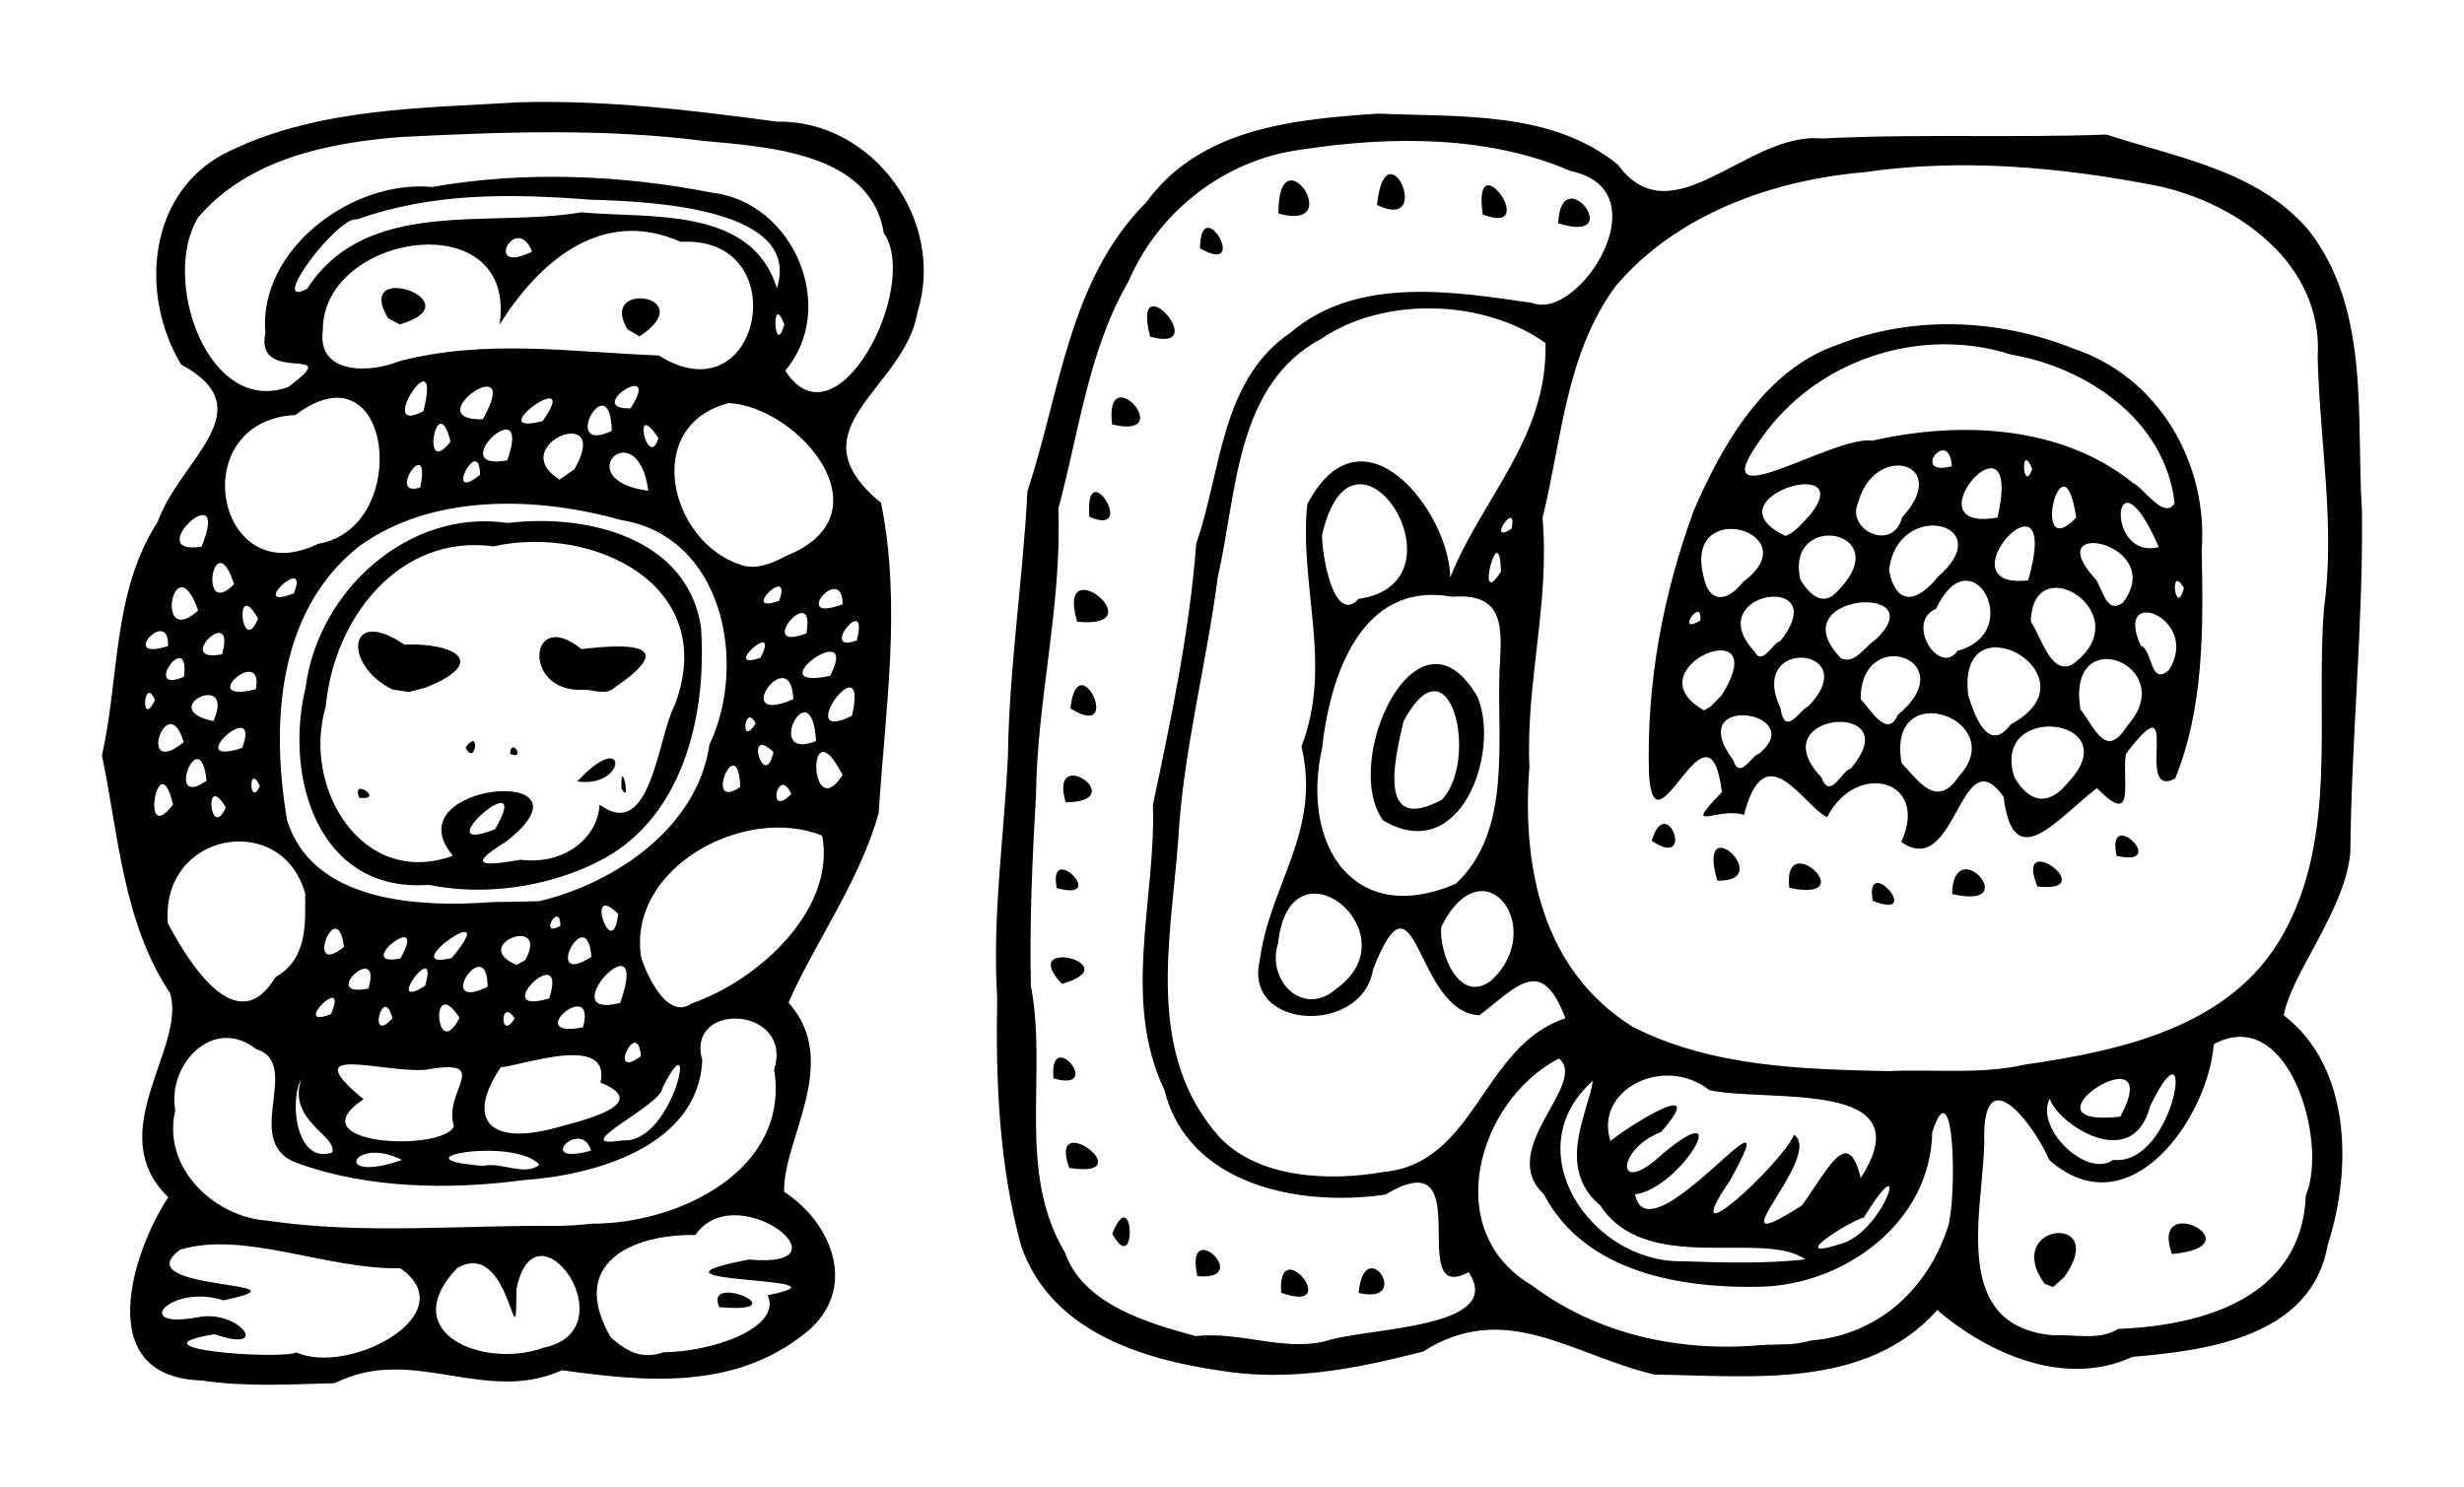 <?xml version="1.0" encoding="UTF-8" standalone="no"?>
<svg
   xmlns:dc="http://purl.org/dc/elements/1.1/"
   xmlns:cc="http://creativecommons.org/ns#"
   xmlns:rdf="http://www.w3.org/1999/02/22-rdf-syntax-ns#"
   xmlns:svg="http://www.w3.org/2000/svg"
   xmlns="http://www.w3.org/2000/svg"
   version="1.1"
   id="svg2"
   viewBox="0 0 856.438 516.836"
   height="145.863mm"
   width="241.706mm">
  <defs
     id="defs4" />
  <g
     transform="translate(132.741,-410.149)"
     id="layer1">
    <path
       id="path3474"
       d="m -62.63,890.066 c -38.97,-1.217 -23.442,-45.995 -11.618,-63.71 -23.341,-22.595 6.519,-52.044 0.585,-71.013 -16.347,-24.513 -17.902,-55.176 -23.645,-82.593 6.099,-26.648 3.531,-56.759 19.378,-81.204 7.713,-21.651 37.345,-39.027 8.145,-54.667 -14.886,-24.763 -11.466,-61.118 17.166,-74.382 30.932,-14.81 66.432,-14.744 100.293,-16.788 30.069,-0.864 60.273,2.753 89.589,6.727 33.435,-0.645 58.806,34.438 48.921,66.138 -4.493,27.19 -44.284,40.434 -12.702,66.37 7.247,35.672 1.441,72.047 -0.809,107.867 -6.646,23.75 -22.358,45.296 -31.341,65.872 18.522,20.734 -1.981,47.492 -1.525,65.758 16.93,11.061 25.822,34.024 7.773,48.809 -25.031,20.585 -57.088,17.115 -84.973,13.248 -26.892,12.152 -52.134,-9.122 -78.938,4.493 -15.39,0.43 -31.037,1.368 -46.3,-0.927 z m 32.914,-9.755 c 18.408,8.209 58.811,-13.461 36.107,-29.268 -25.391,0.557 -54.193,-13.154 -76.531,-6.464 -19.814,14.657 48.889,10.568 15.043,17.618 -18.084,-5.889 -32.609,10.12 -9.183,5.945 14.544,-3.188 26.389,12.891 6.095,5.836 -30.901,5.089 22.65,8.963 28.469,6.334 z m 127.687,-0.086 c 15.571,0.073 41.255,-8.093 36.135,-19.795 33.937,-6.846 -52.683,-3.505 -6.546,-12.414 36.931,3.391 -4.464,-29.087 -18.596,-8.537 -22.355,-0.315 -44.413,9.974 -29.333,35.717 5.912,5.036 10.739,7.6 18.34,5.028 z m 19.325,-15.649 c -5.752,-12.518 28.467,2.388 0,0 l 0,0 z m -61.184,14.107 c 30.342,-6.118 -2.857,-53.219 -9.339,-20.327 -0.106,29.25 -1.8,-18.551 -20.706,-7.294 -21.605,22.924 10.025,35.015 30.044,27.621 z m 17.121,-43.137 c 29.701,0.062 68.7,-18.482 63.112,-53.573 6.864,-21.928 -30.846,-24.078 -24.987,-3.265 -1.36,29.929 -37.329,40.002 -62.093,41.696 -25.958,3.451 -53.931,2.876 -77.882,-5.633 -21.239,-6.72 1.561,-34.71 -15.053,-39.898 -15.134,-11.821 -31.07,5.625 -28.128,21.217 -4.851,20.521 14.192,37.319 32.068,38.414 33.114,4.929 67.656,1.443 101.305,1.82 l 5.445,-0.226 6.213,-0.553 0,-3e-5 z M 54.763,815.056 c -8.79,-9.838 -52.177,-2.063 -19.45,0.398 6.156,-1.498 14.271,3.786 19.45,-0.398 z M 6.983,813.384 c -17.255,-8.651 -24.752,8.646 0,0 z m -24.293,-2.552 c 2.104,-5.797 -15.656,-10.938 -10.707,-25.581 -4.279,7.579 -1.809,29.763 10.707,25.581 z m 89.997,-0.676 c -3.369,-11.71 -20.22,5.586 0,0 z m -47.641,-8.474 c -4.014,-12.165 14.112,-23.848 -9.926,-19.631 -15.118,1.149 -45.539,-9.563 -21.506,10.236 -24.005,16.029 27.504,18.464 31.432,9.395 z m 58.653,4.902 c 17.793,1.345 26.74,-44.227 13.75,-18.092 -0.077,5.825 -34.335,21.465 -13.75,18.092 z m -25.287,-3.832 c 9.355,-2.557 36.638,-8.518 17.6,-16.25 3.718,-17.446 -27.788,-5.681 -34.684,-5.352 -12.155,18.143 -4.006,26.731 17.084,21.602 z M 90.02,777.29 c -1.024,-13.99 -12.049,9.038 0,0 z M 26.983,763.984 c -10.457,-16.185 -8.37,16.366 0,0 z m 42.922,3.294 c 4.953,-18.257 -21.943,4.271 0,0 z M 3.649,764.166 c -3.18,-12.67 -8.896,9.755 0,0 z m 42.489,0.043 c -5.167,-7.929 -5.183,8.543 0,0 z m -63.86,-1.493 c 6.639,-15.209 -14.583,5.713 0,0 z M 82.822,758.807 c 11.179,-31.787 -24.738,6.31 0,0 z m 24.786,0.194 c 23.149,-7.949 50.275,-32.566 45.431,-58.339 -26.619,-10.835 -67.72,10.852 -62.954,42.22 1.958,6.414 9.256,22.086 17.523,16.119 z m -144.676,-9.072 c 11.089,-6.428 10.513,-17.928 10.38,-29.236 -8.164,-28.911 -50.339,-21.314 -47.703,10.458 6.751,12.664 23.853,41.31 37.323,18.778 z m 95.208,7.3 c 6.953,-21.355 -21.969,6.614 0,0 z m -62.818,-3.422 c 5.05,-17.171 -17.811,3.58 0,0 z m 19.699,-0.964 c 5.154,-17.438 -15.022,9.621 0,0 z m 21.721,0.39 c -0.02,-19.532 -19.162,9.177 0,0 z m 13.088,-9.303 c 8.778,-16.048 -19.743,-5.333 -3.028,1.655 l 3.028,-1.655 0,0 z m 22.989,-1.142 c -1.414,-19.826 -17.625,11.322 0,0 z M 6.44,743.332 c 10.261,-18.124 -17.216,3.494 0,0 z m 17.812,-0.143 c 19.017,-22.667 -20.648,5.015 0,0 z m -37.419,-3.852 c -2.427,-18.799 -14.129,11.391 0,0 z M 82.121,727.856 c -11.93,-11.899 -1.984,17.832 0,0 z m -20.071,4.16 c -0.088,-9.117 -7.946,4.506 0,0 z m -7.344,-8.58 c 26.769,-6.391 55.007,-25.812 59.152,-54.436 13.426,-28.341 4.733,-72.625 -31.035,-78.125 -29.006,-8.202 -65.924,-9.289 -91.283,9.607 -28.121,22.774 -30.058,61.733 -24.517,94.695 8.858,28.845 46.196,30.502 71.817,28.543 5.289,-0.054 10.58,-0.099 15.867,-0.283 z m -38.348,-5.686 c -38.654,2.973 -50.449,-37.703 -42.857,-68.67 4.287,-33.509 35.796,-62.263 70.285,-57.117 26.704,-3.287 62.423,4.683 67.134,36.31 2.129,30.881 -6.41,67.469 -36.731,81.901 -16.943,8.319 -38.907,11.577 -57.832,7.576 z M 48.233,709.04 c 15.442,1.925 26.887,-7.871 27.425,-19.168 17.985,13.263 20.151,-23.6 26.229,-34.863 15.517,-41.426 -28.477,-62.592 -63.1,-54.924 -32.888,-4.443 -55.55,25.221 -58.281,55.585 -8.474,28.439 12.746,63.451 44.199,51.954 -21.778,-25.471 53.152,-32.107 18.529,-4.927 -14.633,8.936 -7.305,8.451 5,6.342 z M -7.842,687.508 c -3.138,-7.455 9.188,0.934 0,0 z m 91.115,-3.249 c -0.443,-12.25 3.688,6.647 0,0 z m -15.358,-2.446 c 17.772,-19.204 17.49,2.483 0,0 z m -23.365,-9.581 c 0.4,-6.117 5.65,2.378 0,0 z m -15.475,-2.181 c 5.378,-7.518 3.4,6.923 0,0 z M 3.686,649.85 c -17.225,-8.457 -15.808,-29.227 4.097,-15.617 16.92,-0.705 30.036,5.942 7.325,14.981 l -5.71,1.497 -5.711,-0.861 0,0 z m 65.95,0.105 c -21.136,0.836 -18.458,-29.048 -0.29,-14.144 15.175,-1.845 34.798,-2.466 11.718,13.213 -3.321,3.27 -7.633,0.64 -11.428,0.931 z m -30.315,48.482 c 14.465,-24.873 -25.703,10.048 0,0 z m -93.588,-7.579 c -7.75,-13.204 -5.501,12.22 0,0 z m -18.342,-0.989 c -5,-22.016 -11.741,15.579 0,0 z m 214.904,-3.681 c -4.606,-10.458 -8.898,9.047 0,0 z m -184.688,-2.813 c -4.208,-8.679 -3.717,8.184 0,0 z m 166.937,0.384 c -0.703,-20.656 -13.289,8.95 0,0 z m -185.477,-2.222 c -2.284,-21.304 -14.928,10.611 0,0 z M 160.108,679.582 c -12.64,-25.043 -11.678,18.166 0,0 z m -24.002,-7.972 c -10.384,-9.995 -3.112,14.133 0,0 z m -184.653,-1.466 c 6.995,-18.747 -21.827,7.157 0,0 z m -20.344,-1.972 c -5.665,-19.307 -16.7,13.365 0,0 z m 219.798,-0.424 c -1.597,-25.806 -18.723,7.58 0,0 z m -21.02,-6.038 c -3.704,-7.801 -5.684,8.814 0,0 z M -58.56,660.832 c 8.044,-18.056 -20.539,-4.194 0,0 z m 221.936,-1.86 c 6.225,-26.743 -21.425,10.773 0,0 z m -242.243,-5.381 c -3.914,-9.299 -5.222,10.359 0,0 z m 221.861,-0.357 c -0.792,-20.685 -22.781,9.826 0,0 z m -186.825,-3.464 c 3.092,-16.008 -21.493,5.297 0,0 z m -24.942,-4.36 c 2.039,-17.423 -15.113,6.529 0,0 z m 224.55,-0.302 c 11.071,-21.384 -26.248,5.461 0,0 l 0,0 z m -24.205,-6.3 c 7.407,-14.175 -14.247,5.064 2e-5,0 l -2e-5,0 z m -187.116,-1.208 c 5.162,-18.269 -17.407,3.423 0,0 z m -18.793,-2.86 c 0.569,-14.11 -17.733,5.73 0,0 z m 239.395,-1.928 c 4.543,-17.409 -13.647,5.03 0,0 z m -17.5,-2.5 c 3.452,-18.977 -18.521,7.179 0,0 z m -190.575,-5.077 c -8.471,-15.124 -5.897,13.897 0,0 l 0,0 z m -20.842,-2.864 c -8.393,-23.779 -15.563,14.027 0,0 z m 224.019,-2.181 c -0.107,-14.89 -18.664,7.148 0,0 z M 138.091,618.965 c 4.881,-13.344 -14.303,5.346 0,0 l 0,0 z m -168.697,-2.553 c 5.875,-14.424 -16.689,6.632 0,0 l 0,0 z m -20.78,-3.191 c -7.082,-21.778 -12.668,13 0,0 z m 191.878,-9.817 c 36.203,-14.396 4.571,-51.772 -19.911,-53.135 -30.217,7.78 -20.718,48.035 3.996,56.188 5.416,1.99 11.216,-0.513 15.915,-3.054 z m -162.648,-4.211 c 32.763,-5.428 26.097,-70.447 -7.88,-44.783 -39.047,2.01 -27.636,62.269 7.88,44.783 l 0,0 z m -40.514,0.987 c 10.731,-26.338 -21.654,3.493 0,0 z M 92.608,580.76 c -3.844,-27.876 -28.329,-3.71 0,0 z m -79.273,-1.135 c 3.892,-19.449 -12.174,3.873 0,0 z m 20.753,-4.38 c -0.04,-14.653 -13.058,10.444 0,0 z m 32.839,-1.988 c 13.517,-23.529 -24.448,-8.451 -5.176,3.628 l 5.176,-3.628 0,0 z m -23.347,-3.077 c 9.246,-26.002 -22.948,4.161 0,0 l 0,0 z M 23.839,563.688 c -4.651,-19.325 -10.637,13.669 0,0 z m 72.29,-1.25 c -9.647,-14.51 -3.631,11.819 0,0 z m -16.212,-2.5 c -0.618,-23.546 -18.559,8.745 0,0 z M 55.864,556.527 c 14.443,-20.302 -22.255,5.757 0,0 z m -20.817,-0.618 c 14.745,-25.816 -23.44,0.584 0,0 z m -20.634,-2.811 c 6.948,-27.282 -17.375,9.251 0,0 z m 72.004,-0.972 c 11.459,-17.721 -16.8,0.389 0,0 z m -118.808,-7.509 c 20.304,-15.428 -11.967,-0.043 -8.125,-18.741 -2.473,-28.981 30.1,-53.346 57.985,-50.727 32.029,-5.666 65.814,-4.199 97.299,1.977 28.514,3.375 43.88,40.162 25.411,61.867 17.805,27.786 47.124,-29.313 34.276,-47.813 C 170.061,463.407 134.527,461.212 112.178,459.176 77.25,454.67 41.495,456.013 6.358,457.786 -19.139,459.829 -46.437,465.486 -63.771,485.618 c -13.333,21.06 3.202,69.53 31.379,58.998 l 3e-6,0 z m 38.273,-8.869 c 30.525,-7.888 59.514,-3.19 90.366,-2.025 35.765,22.511 47.856,-41.921 7.578,-39.487 -27.369,-12.3 -49.441,7.077 -62.937,28.801 6.377,-42.367 -61.601,-32.086 -61.424,1.951 -2.063,15.653 16.845,14.823 26.417,10.76 z M 85.421,524.696 c -10.614,-17.344 25.815,-11.87 4.14,2.388 l -4.14,-2.388 0,0 z M 2.152,520.785 c -12.467,-20.747 30.718,-5.671 4.071,2.147 l -4.071,-2.147 0,0 z m 137.727,2.182 c -4.671,-12.289 -3.573,12.355 0,0 z M -26.001,510.563 c 20.718,-32.097 63.11,-21.115 95.303,-26.596 23.584,2.206 59.264,-2.266 67.976,26.383 8.717,-27.417 -41.74,-30.152 -64.402,-30.764 -28.482,-2.16 -55.135,-2.535 -81.561,6.845 -6.427,-1.384 -31.389,31.524 -17.316,24.133 z m 78.206,-12.939 c -5.636,-14.009 -17.364,8.615 0,0 z M 291.358,886.631 c -27.525,-3.986 -58.898,-13.806 -69.13,-43.264 -7.717,-28.075 -8.924,-57.179 -8.369,-86.467 -1.763,-28.543 2.476,-56.274 3.749,-84.384 0.445,-30.659 5.216,-60.941 6.76,-91.538 11.368,-34.278 14.367,-73.599 41.296,-100.47 18.814,-25.955 51.549,-28.917 80.739,-30.867 28.354,1.265 60.285,-1.054 83.24,17.802 18.924,25.829 45.066,-11.715 70.858,-9.135 32.936,-1.719 65.992,-0.157 98.926,-1.381 24.609,8.044 52.718,12.515 70.375,33.38 21.441,27.673 16.322,64.809 18.434,97.651 0.409,39.603 -3.677,78.948 -4.048,118.501 -1.643,19.901 -20.937,42.79 -23.104,56.684 23.449,18.058 23.722,53.617 15.275,79.678 -5.577,32.024 -41.679,36.802 -67.856,39.028 -25.41,11.64 -53.055,-3.409 -67.884,-16.27 -24.926,27.798 -64.428,22.845 -98.21,22.442 -28.831,-6.752 -51.779,-26.281 -80.56,-7.996 -23.225,5.971 -46.492,10.571 -70.491,6.606 z m 36.25,-10.13 c 14.355,-4.958 63.271,-4.228 50.131,-24.089 -22.58,12.046 4.359,-46.905 -28.93,-26.968 -29.691,4.336 -68.546,-3.148 -76.797,-36.309 -15.011,-31.388 -2.927,-66.204 -4.023,-99.217 6.33,-29.94 12.732,-60.13 15.057,-90.859 8.766,-24.736 8.28,-56.69 32.804,-73.287 23.048,-19.762 56.669,-14.324 84.096,-10.293 16.077,6.401 45.47,-39.27 13.261,-45.854 -28.728,-12.504 -62.819,-12.183 -93.382,-7.505 -26.533,3.325 -49.848,21.377 -60.295,45.784 -14.078,24.196 -17.334,53.108 -24.416,79.049 1.296,33.936 -7.406,66.1 -7.764,99.797 -1.384,23.333 -2.233,44.914 -1.773,66.113 5.889,30.55 -5.104,64.496 11.86,92.736 6.237,17.979 28.743,24.49 45.391,29.026 15.825,-1.629 29.944,5.212 44.78,1.875 z m -15.025,-16.922 c -1.524,-21.503 21.885,7.763 0,0 z m 26.893,0.036 c 2.118,-21.331 19.099,4.469 0,0 z m -56.035,-5.822 c -4.716,-21.416 19.867,1.849 0,0 z M 253.858,839.044 c 7.499,-18.556 8.74,15.859 0,0 z m -14.938,-22.867 c -7.822,-21.535 26.027,3.985 0,0 z m -5.479,-31.135 c -1.684,-18.669 17.962,5.172 0,0 z m 2.923,-32.857 c -15.898,-16.859 23.795,-6.773 0,0 z m -1.792,-33.273 c -3.32,-16.817 18.447,4.923 0,0 z m 3.098,-29.835 c -6.108,-20.78 23.219,-0.324 0,0 z m 1.648,-32.651 c 2.503,-23.052 18.872,11.802 0,0 z m 2.352,-30.143 c -7.781,-26.19 27.734,2.713 0,0 z m 4.256,-36.443 c -1.9,-22.692 17.153,7.318 0,0 z m 7.869,-32.164 c -2.777,-23.698 23.252,5.638 0,0 z m 13.233,-30.5 c -6.83,-26.597 22.231,6.159 0,0 z m 17.335,-30.682 c 0.172,-20.3 17.718,10.014 0,0 z m 124.499,-8.737 c 1.005,-22.669 24.176,7.701 0,0 z m -26.211,-3.049 c -3.912,-26.374 20.579,8.023 0,0 z m -71.044,-0.332 c -0.127,-28.944 24.193,6.683 0,0 z m 34.259,-2.977 c 3.019,-28.388 20.231,9.715 0,0 z m 150.679,394.79 c 23.211,-1.826 40.682,-17.659 47.744,-39.437 3.287,-10.538 2.299,-56.549 -5.431,-33.028 -0.478,31.365 -30.526,53.233 -60,53.762 -26.571,0.559 -60.675,-4.66 -75,-32.176 -16.657,-15.639 15.666,-38.474 5.278,-47.208 -28.251,14.645 -41.453,60.095 -9.39,78.9 22.448,16.938 51.174,23.281 79.3,20.776 5.809,-0.406 11.871,0.17 17.499,-1.588 z m 106.971,-4.062 c 29.699,-1.13 63.826,-10.996 65.215,-46.461 7.832,-18.16 -5.784,-66.721 -32.004,-52.503 -1.964,25.594 -29.261,64.747 -57.125,40.295 -5.656,-12.914 -23.701,-36.326 -22.636,-5.7 -0.687,24.224 -11.928,63.921 24.473,66.62 7.276,-0.405 15.458,1.854 22.077,-2.252 z m -25.596,-15.651 c -15.054,-21.172 22.897,-24.964 6.875,-2.411 l -3.885,3.496 -2.99,-1.085 0,0 z m 44.256,-10.385 c -8.058,-22.479 30.04,-2.715 0,0 z m -127.381,1.885 c -14.922,-10.468 -55.241,5.789 -71.3,-18.745 -15.675,-13.184 -4.146,-32.322 -2.583,-43.346 -27.093,23.977 -0.841,63.253 31.071,62.73 14.246,0.462 28.621,0.914 42.812,-0.638 z m 11.522,-5.176 c 15.951,-3.584 25.792,-37.068 8.79,-9.387 -4.288,0.84 -27.371,15.234 -8.79,9.387 z m -12.737,-13.602 c 9.144,-12.597 15.98,-28.1 20.418,-9.517 22.497,-34.813 -32.446,-26.091 -52.587,-30.568 -16.044,-12.49 -40.151,0.036 -34.383,17.688 7.616,-6.136 34.572,-22.682 17.591,-3.111 -15.552,5.861 -16.279,23.422 0.707,7.425 25.679,-21.306 5.892,12.353 -9.766,14.237 4.777,23.858 55.776,-45.837 32.943,-4.705 -19.804,28.978 17.926,-5.736 22.341,-16.018 10.757,7.713 -30.385,45.769 2.738,24.571 l 0,0 z M 348.233,817.559 c 32.075,-2.984 34.174,-43.924 63.125,-53.413 -8.319,-22.157 -16.741,-11.044 -29.897,-1.042 -22.542,-1.073 -21.625,-55 -36.93,-16.024 -3.659,23.025 -45.083,21.275 -39.423,-3.009 3.525,-26.536 21.474,-44.931 14.516,-74.446 10.982,-28.34 -0.856,-55.598 2.008,-84.184 19.166,-36.401 49.402,2.659 49.696,25.416 11.205,-27.901 33.857,-48.454 33.116,-81.436 -21.055,-15.167 -55.871,-16.45 -77.928,-1.509 -30.01,16.035 -29.269,53.834 -35.944,82.638 -3.977,30.619 -12.105,60.995 -13.787,91.546 -2.589,34.94 -11.662,74.394 14.485,103.528 13.783,14.342 38.336,15.213 56.963,11.933 z m 253.466,-4.183 c 22.019,2.376 29.205,-52.612 12.846,-18.555 -6.049,23.411 -32.198,5.97 -34.855,-2.781 -5.271,10.555 13.124,27.879 22.009,21.335 z m 2.541,-15.033 c 16.911,-31.493 -38.464,4.262 0,0 z m -33.38,-18.061 c 33.312,-4.805 71.946,-13.018 89.874,-45.184 19.31,-34.25 11.288,-75.619 14.31,-113.573 3.987,-28.68 -1.517,-58.028 -2.202,-87.165 2.039,-32.456 -27.831,-53.843 -56.398,-59.735 -32.874,-6.348 -67.491,-9.551 -101.137,-4.609 -31.484,2.685 -65.033,14.333 -86.436,39.555 -17.502,23.7 -18.715,53.497 -25.459,80.609 2.597,29.552 -5.847,57.157 -4.555,86.467 -2.692,34.582 4.302,70.733 35.915,90.478 27.5,13.942 58.55,14.712 88.827,15.398 15.641,-0.786 31.962,1.266 47.261,-2.241 z M 518.167,723.303 c -2.882,-17.039 18.203,7.245 0,0 l 0,0 z m 27.589,-2.354 c 0.471,-21.979 25.416,5.919 0,0 z m -56.586,-2.151 c -2.462,-21.471 25.938,5.382 0,0 z m 86.25,-0.461 c -8.461,-20.675 22.814,2.492 0,0 z m -111.25,-2.039 c -7.581,-25.957 20.755,0.49 0,0 z m 138.801,-8.584 c -3.908,-17.865 18.816,4.117 0,0 z m -161.613,-5.274 c 5.185,-17.421 15.422,10.419 0,0 z m 86.734,0.394 c 10.047,-21.834 -15.752,-28.315 -25.753,-8.588 -8.342,-3.974 -21.528,-29.461 -28.92,-0.782 -9.153,-3.06 -22.052,6.961 -7.661,-7.947 -4.567,-36.844 -23.789,25.021 -25.355,-6.813 -0.849,-31.413 4.857,-61.724 15.55,-90.992 10.116,-23.463 24.906,-48.96 49.77,-57.638 26.104,-10.306 55.818,-9.27 82.086,1.214 29.596,9.748 47.028,39.709 44.713,70.288 0.628,27.007 0.734,54.807 -9.226,79.24 -14.779,7.711 3.425,-35.921 -17.129,-8.525 -1.428,9.33 3.636,25.862 -10.064,11.831 -13.921,10.694 -29.047,30.721 -32.431,3.071 -15.122,-21.503 -16.29,29.29 -35.58,15.641 z m 58.08,-20.792 c 21.158,-22.378 -27.26,-28.259 -18.756,-1.751 5.029,8.945 11.984,10.348 18.756,1.751 z m -38.063,-1.997 c 18.237,-19.634 -25.269,-35.372 -19.899,-4.644 6.159,6.563 12.284,16.012 19.899,4.644 z m -37.732,-2.56 c 21.17,-24.274 -31.919,-20.096 -10.07,2.85 3.084,8.385 7.224,-2.513 10.07,-2.85 z m -31.706,-5.328 c 17.822,-14.591 -26.864,-21.624 -8.941,2.299 2.209,7.135 6.635,-2.032 8.941,-2.299 z m 127.956,-9.672 c 18.839,-20.94 -21.339,-36.913 -16.25,-5.741 5.108,6.512 8.856,17.677 16.25,5.741 z m -40.469,-0.518 c 31.269,-16.821 -19.119,-44.945 -14.778,-10.127 1.873,6.164 6.818,20.897 14.778,10.127 z m -39.281,-3.279 c 23.343,-19.15 -13.001,-31.765 -12.883,-5.415 3.087,2.847 9.157,14.113 12.883,5.415 z m -31.117,-2.972 c 19.992,-20.651 -21.585,-24.657 -9.637,0.621 1.527,10.501 6.886,0.286 9.637,-0.621 z m -30.125,-3.816 c 19.3,-30.577 -32.201,-9.372 -6.016,5.225 l 2.404,-1.535 3.612,-3.69 0,0 z m 155.472,-8.775 c 11.486,-17.959 -19.572,-30.144 -9.75,-8.5 4.214,1.493 3.159,14.213 9.75,8.5 z m -33.5,-2.014 c 24.043,-17.385 -14.11,-41.266 -14.447,-14.793 3.462,4.938 6.96,18.833 14.447,14.793 z m -68.809,-8.301 c 22.252,-20.231 -33.889,-16.696 -11.627,6.196 4.807,2.277 8.495,-4.3 11.627,-6.196 z m 28.903,3.567 c 23.796,-6.268 4.784,-40.971 -7.507,-14.566 -10.871,4.495 1.086,23.774 7.507,14.566 z m -61.704,-3.261 c 19.431,-24.563 -28.615,-17.483 -8.812,3.628 2.606,5.236 6.731,-3.809 8.812,-3.628 z m -27.765,-7.24 c 0.928,-8.939 -9.088,5.45 0,0 z m 146.957,-6.294 c 15.429,-20.397 -28.939,-29.811 -10.167,-8.783 3.088,2.877 3.965,13.488 10.167,8.783 z m -132.093,-7.144 c 23.631,-17.284 -21.31,-30.223 -13.614,-1.489 2.18,9.826 8.916,7.729 13.614,1.489 z m 32.923,3.125 c 21.001,-21.201 -18.551,-28.193 -12.97,-3.812 3.054,4.872 7.831,9.758 12.97,3.812 z m 34.821,-4.886 c 21.799,-18.823 -14.185,-27.307 -16.983,-2.276 2.536,13.02 10.148,10.837 16.983,2.276 z m 85.517,3.874 c -5.347,-9.007 -2.89,10.911 0,0 z m -54.143,-2.644 c 12.478,-43.825 -31.521,3.481 0,0 z m 45.393,-11.56 c -15.96,-36.929 -19.227,4.836 0,0 z M 496.36,589.219 c 17.424,-21.73 -36.034,-5.823 -8.56,7.217 3.716,-1.256 5.913,-4.615 8.56,-7.217 z m 32.034,0.806 c 17.634,-19.229 -9.68,-26.307 -15.315,-5.04 -4.201,9.308 12.037,17.358 15.315,5.04 z m 60.517,0.068 c -4.554,-31.206 -16.399,16.955 0,0 z m -27.338,-0.036 c 9.355,-41.253 -32.23,5.776 0,0 z m 61.552,-4.973 c -3.28,-28.828 -30.368,-47.144 -56.981,-51.708 -31.568,-10.103 -67.857,1.949 -86.785,29.336 -21.434,29.438 25.118,-1.376 38.716,0.62 30.377,-6.878 65.612,-5.471 90.674,14.792 3.554,1.518 10.691,12.97 14.377,6.96 z m -49.492,-11.922 c -4.296,-10.18 -3.301,9.273 0,0 z m -27.969,-0.923 c -0.886,-14.152 -14.74,3.789 0,0 z M 331.813,753.83 c 26.838,-19.277 -16.219,-54.093 -20.311,-15.804 -4.173,12.752 8.561,26.162 20.311,15.804 z m 53.574,-2.642 c 20.124,-18.249 -2.475,-48.422 -17.176,-18.818 -0.902,8.726 6.086,26.962 17.176,18.818 z m -12.169,-33.779 c 19.569,-18.147 14.319,-49.197 15.251,-74.176 0.695,-13.911 2.488,-27.166 -16.513,-25.626 -31.738,-5.731 -42.499,27.954 -45.168,52.717 -7.474,33.24 10.774,62.33 46.43,47.086 z m -25.297,-22.109 c -14.774,-20.926 12.309,-78.769 32.946,-42.756 7.909,18.944 -5.824,58.928 -32.946,42.756 z m 20.625,-7.217 c 12.992,-14.291 2.613,-57.28 -13.438,-27.211 -2.669,11.661 -9.964,39.953 13.438,27.211 z M 339.519,618.336 c 39.627,-5.699 -1.815,-70.128 -12.709,-22.276 -0.346,4.896 3.679,31.974 12.709,22.276 z m 49.418,-9.438 c -0.352,-20.237 -9.324,14.575 0,-9.8e-4 l 0,9.8e-4 z m 3.715,-14.95 c 2.267,-10.94 -9.239,6.061 0,0 z"
       style="fill:#000000" />
  </g>
</svg>
